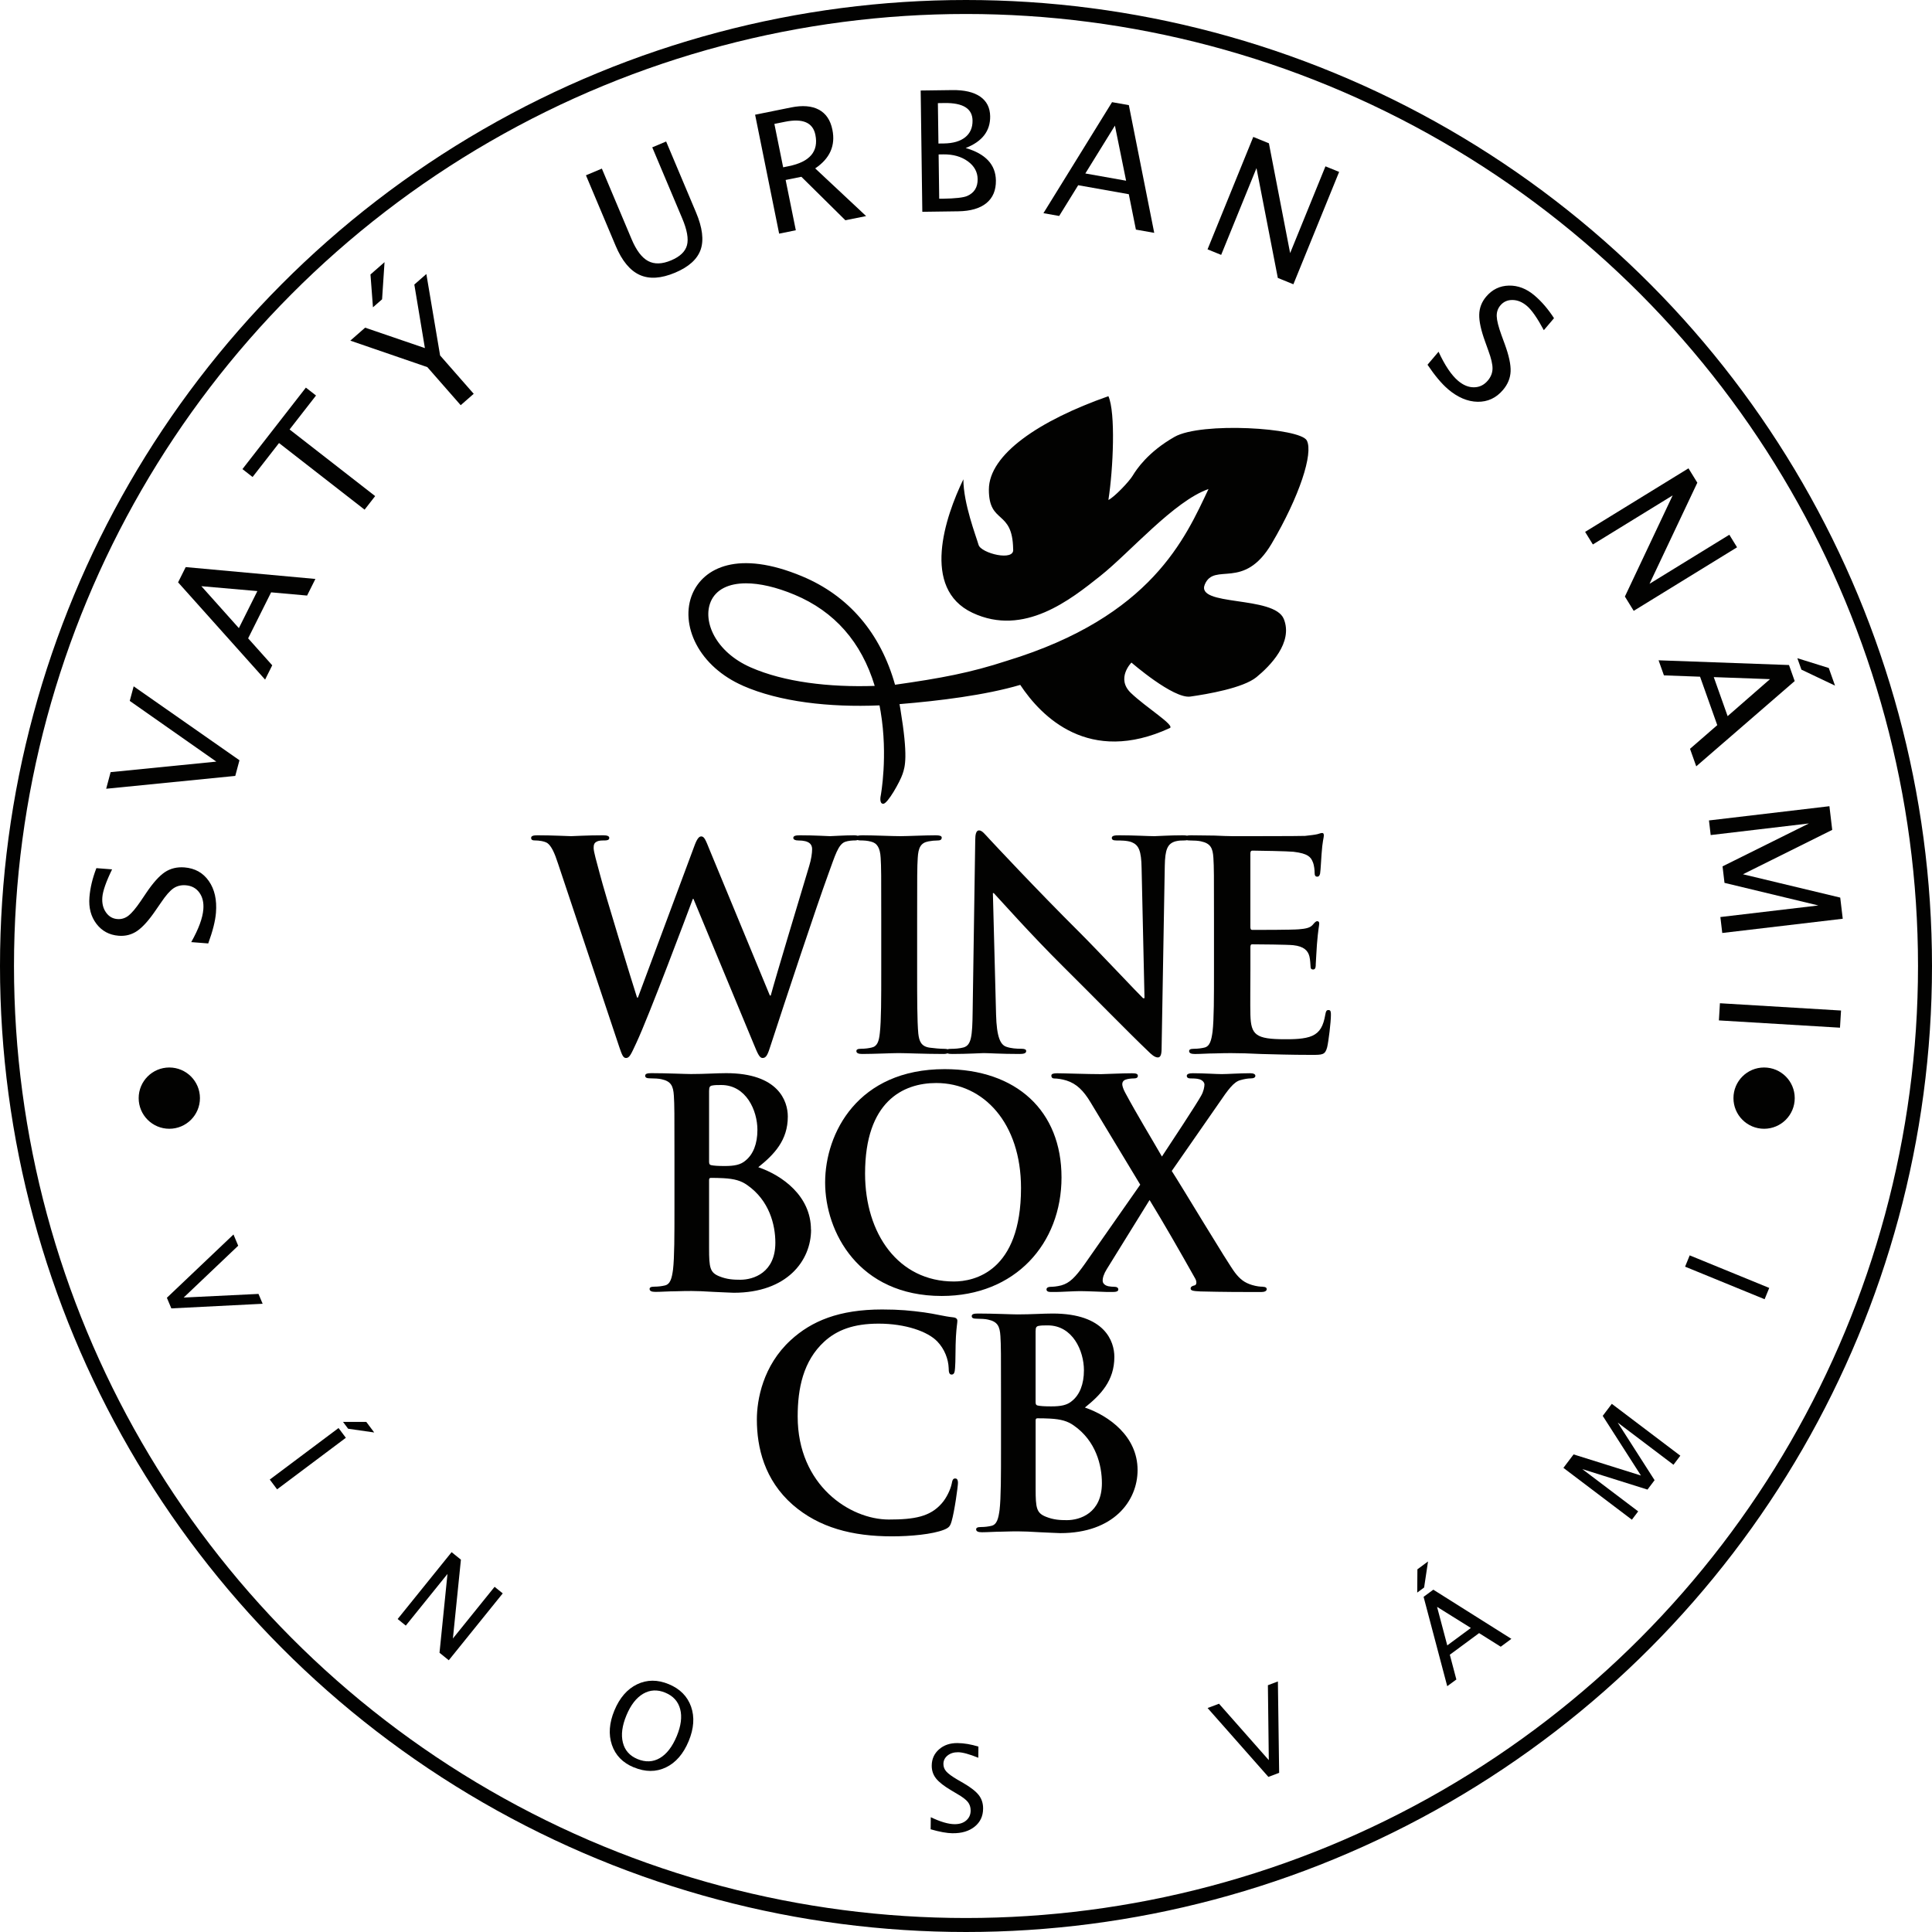 <?xml version="1.0" encoding="UTF-8"?>
<svg xmlns="http://www.w3.org/2000/svg" xmlns:xlink="http://www.w3.org/1999/xlink" id="Vrstva_2" viewBox="0 0 552.42 552.42">
  <defs>
    <filter id="drop-shadow-1" x="149.05" y="110.46" width="228.66" height="326" filterUnits="userSpaceOnUse">
      <feOffset dx="2.83" dy="2.83"></feOffset>
      <feGaussianBlur result="blur" stdDeviation="5.67"></feGaussianBlur>
      <feFlood flood-color="#000" flood-opacity=".4"></feFlood>
      <feComposite in2="blur" operator="in"></feComposite>
      <feComposite in="SourceGraphic"></feComposite>
    </filter>
  </defs>
  <g id="DOT_1" style="isolation:isolate;">
    <g id="DOT_1-2">
      <path d="M504.41,305.23c-4.84,0-8.76,3.92-8.76,8.76s3.92,8.76,8.76,8.76,8.76-3.92,8.76-8.76-3.92-8.76-8.76-8.76Z" style="fill:#020201; fill-rule:evenodd;"></path>
    </g>
    <circle cx="276.21" cy="276.21" r="274.21" style="fill:none; stroke:#020201; stroke-miterlimit:10; stroke-width:4px;"></circle>
    <path d="M61.75,260.98c-.18,2.32-.92,5.25-2.21,8.78l-4.86-.38c2.11-3.75,3.27-6.88,3.46-9.39.15-1.93-.23-3.52-1.15-4.78s-2.21-1.95-3.86-2.08c-1.35-.11-2.54.19-3.55.88-1.01.7-2.18,2.04-3.51,4.02l-1.57,2.27c-1.91,2.81-3.66,4.76-5.24,5.86-1.58,1.09-3.36,1.56-5.34,1.4-2.66-.21-4.78-1.35-6.35-3.41-1.57-2.07-2.24-4.59-2-7.59.21-2.66.87-5.44,1.99-8.33l4.49.35c-1.72,3.53-2.65,6.19-2.79,7.98-.13,1.7.21,3.14,1.03,4.31.82,1.18,1.91,1.82,3.28,1.92,1.15.09,2.2-.23,3.16-.97.95-.74,2.13-2.14,3.52-4.19l1.6-2.37c1.93-2.86,3.7-4.82,5.3-5.89,1.6-1.06,3.47-1.51,5.58-1.35,3.01.24,5.33,1.53,6.98,3.9,1.65,2.36,2.33,5.37,2.04,9.03Z" style="fill:#020201;"></path>
    <path d="M67.26,221.86l-36.9,3.67,1.27-4.75,30.22-3.01-24.75-17.36,1.12-4.17,30.25,21.14-1.2,4.48Z" style="fill:#020201;"></path>
    <path d="M87.8,170.29l-10.28-.92-6.57,13.15,6.89,7.71-2.04,4.09-24.88-27.81,2.18-4.36,37.08,3.39-2.38,4.76ZM73.6,169.01l-16.02-1.4,10.72,11.99,5.29-10.59Z" style="fill:#020201;"></path>
    <path d="M104.25,145.73l-24.47-19.05-7.56,9.71-2.9-2.26,18.14-23.3,2.9,2.26-7.56,9.71,24.47,19.05-3.02,3.88Z" style="fill:#020201;"></path>
    <path d="M131.73,115.86l-9.54-10.89-22.02-7.57,4.23-3.71,17.09,5.84-3.02-18.17,3.44-3.01,3.93,23.29,9.61,10.96-3.7,3.24ZM106.64,87.86l-.71-9.38,4.02-3.52-.7,10.62-2.61,2.29Z" style="fill:#020201;"></path>
    <path d="M167.55,50.12l4.54-1.91,8.5,20.17c1.35,3.21,2.93,5.3,4.73,6.26,1.8.96,4,.9,6.59-.2,2.53-1.07,4.04-2.51,4.52-4.33.48-1.82.03-4.37-1.36-7.66l-8.57-20.32,3.97-1.67,8.54,20.26c1.84,4.36,2.28,7.92,1.33,10.66-.96,2.74-3.39,4.94-7.31,6.59-3.99,1.68-7.37,1.89-10.14.63-2.77-1.26-5.06-4.04-6.87-8.35l-8.48-20.13Z" style="fill:#020201;"></path>
    <path d="M222.78,66.8l-6.87-34,10.29-2.08c3.26-.66,5.91-.44,7.94.64,2.03,1.09,3.32,3,3.87,5.75.92,4.53-.72,8.21-4.92,11.04l14.56,13.63-5.93,1.2-12.58-12.43-4.5.91,2.91,14.38-4.78.97ZM223.93,47.84l1.56-.32c6.07-1.22,8.62-4.22,7.65-8.98-.71-3.51-3.61-4.75-8.69-3.72l-3.03.61,2.51,12.41Z" style="fill:#020201;"></path>
    <path d="M263.72,60.56l-.47-34.68,9-.12c3.47-.05,6.14.57,8.01,1.86s2.82,3.17,2.86,5.63c.06,4.2-2.28,7.23-7,9.07,5.7,1.66,8.57,4.75,8.64,9.28.04,2.81-.87,4.97-2.72,6.48-1.85,1.51-4.55,2.29-8.08,2.34l-10.22.14ZM268.33,41.04l1.57-.02c2.62-.04,4.65-.63,6.08-1.77,1.43-1.15,2.13-2.74,2.1-4.79-.05-3.41-2.71-5.07-7.99-5l-1.92.03.16,11.55ZM268.55,56.82h1.01c3.61-.06,5.94-.32,7-.79,2.02-.89,3.01-2.49,2.98-4.82-.03-2.06-.97-3.76-2.84-5.11-1.86-1.34-4.18-1.99-6.94-1.96l-1.38.02.17,12.65Z" style="fill:#020201;"></path>
    <path d="M324.79,65.65l-2.03-10.12-14.47-2.57-5.44,8.79-4.5-.8,19.62-31.74,4.8.85,7.26,36.52-5.24-.93ZM321.99,51.68l-3.2-15.76-8.46,13.68,11.65,2.07Z" style="fill:#020201;"></path>
    <path d="M345.28,71.28l13.07-32.13,4.47,1.82,6.07,31.4,10.1-24.81,3.91,1.59-13.08,32.13-4.45-1.81-6.1-31.4-10.1,24.81-3.91-1.59Z" style="fill:#020201;"></path>
    <path d="M413.99,111.23c-1.78-1.51-3.71-3.82-5.82-6.94l3.16-3.72c1.8,3.91,3.67,6.68,5.58,8.31,1.48,1.25,2.99,1.88,4.55,1.86,1.56-.01,2.87-.65,3.94-1.91.88-1.04,1.33-2.17,1.36-3.39.03-1.23-.37-2.96-1.2-5.2l-.93-2.6c-1.16-3.2-1.72-5.76-1.67-7.68.04-1.92.71-3.64,1.99-5.15,1.73-2.04,3.89-3.09,6.49-3.15,2.59-.06,5.04.88,7.32,2.82,2.04,1.73,3.9,3.9,5.58,6.5l-2.91,3.43c-1.86-3.46-3.47-5.78-4.84-6.94-1.3-1.1-2.66-1.67-4.09-1.69-1.43-.03-2.59.48-3.48,1.53-.75.88-1.1,1.92-1.06,3.13.04,1.21.49,2.98,1.33,5.31l.98,2.68c1.18,3.24,1.74,5.82,1.66,7.75-.08,1.92-.8,3.7-2.18,5.32-1.95,2.3-4.37,3.42-7.25,3.38-2.88-.05-5.72-1.26-8.52-3.64Z" style="fill:#020201;"></path>
    <path d="M453.24,152.08l29.55-18.17,2.53,4.11-13.67,28.91,22.82-14.03,2.21,3.59-29.55,18.17-2.52-4.09,13.66-28.92-22.82,14.03-2.21-3.59Z" style="fill:#020201;"></path>
    <path d="M483.23,214.11l7.79-6.77-4.92-13.85-10.33-.38-1.53-4.31,37.29,1.35,1.63,4.59-28.15,24.38-1.78-5.01ZM493.99,204.76l12.11-10.57-16.08-.58,3.96,11.15ZM513.92,188.2l8.98,2.8,1.79,5.04-9.61-4.57-1.16-3.27Z" style="fill:#020201;"></path>
    <path d="M488.64,234.59l34.45-4.07.8,6.77-25.52,12.69,27.81,6.67.72,6.05-34.45,4.07-.54-4.56,28.02-3.31-26.84-6.46-.56-4.72,24.7-12.27-28.09,3.32-.49-4.19Z" style="fill:#020201;"></path>
    <path d="M491.79,286.86l34.62,2.08-.3,4.91-34.62-2.08.29-4.91Z" style="fill:#020201;"></path>
    <path d="M47.72,371.07l19.04-18.09,1.35,3.21-15.59,14.82,21.39-1.04,1.19,2.82-26.11,1.32-1.27-3.03Z" style="fill:#020201;"></path>
    <path d="M77.14,423.05l19.66-14.73,2.09,2.79-19.66,14.74-2.09-2.79ZM98.06,406.56h6.67s2.27,3.03,2.27,3.03l-7.46-1.07-1.47-1.97Z" style="fill:#020201;"></path>
    <path d="M113.7,462.93l15.43-19.12,2.66,2.15-2.29,22.53,11.92-14.77,2.33,1.88-15.43,19.12-2.65-2.14,2.28-22.54-11.92,14.77-2.33-1.88Z" style="fill:#020201;"></path>
    <path d="M181.2,505.34c-3.15-1.31-5.23-3.45-6.24-6.43-1.01-2.98-.77-6.26.72-9.85,1.5-3.61,3.66-6.09,6.48-7.46,2.82-1.36,5.85-1.38,9.07-.04,3.21,1.33,5.33,3.48,6.37,6.43,1.04,2.96.81,6.24-.68,9.84-1.52,3.67-3.7,6.18-6.52,7.53-2.83,1.35-5.89,1.34-9.19-.03ZM182.25,502.96c2.32.96,4.46.87,6.42-.27,1.96-1.15,3.57-3.24,4.84-6.29,1.22-2.95,1.55-5.53.97-7.72-.58-2.19-2-3.76-4.25-4.69-2.26-.94-4.37-.83-6.33.31-1.96,1.15-3.56,3.21-4.79,6.18-1.23,2.96-1.57,5.56-1.01,7.77.55,2.22,1.94,3.79,4.16,4.71Z" style="fill:#020201;"></path>
    <path d="M272.41,524.19c-1.65-.02-3.75-.4-6.31-1.14l.04-3.45c2.75,1.31,5.02,1.98,6.8,1.99,1.37.01,2.48-.33,3.32-1.05s1.27-1.65,1.28-2.83c0-.96-.26-1.78-.8-2.46s-1.54-1.44-3.01-2.29l-1.68-1c-2.08-1.22-3.54-2.36-4.39-3.42-.85-1.07-1.26-2.3-1.25-3.71.02-1.89.72-3.44,2.11-4.65,1.38-1.21,3.14-1.8,5.26-1.78,1.89.02,3.89.36,5.98,1.01l-.03,3.19c-2.58-1.04-4.51-1.57-5.78-1.58-1.21-.01-2.21.3-3,.93-.79.63-1.19,1.44-1.2,2.41,0,.82.27,1.55.84,2.18s1.61,1.4,3.13,2.29l1.75,1.01c2.11,1.23,3.58,2.38,4.41,3.46.83,1.08,1.24,2.38,1.22,3.88-.02,2.14-.83,3.84-2.42,5.12-1.59,1.28-3.68,1.91-6.29,1.88Z" style="fill:#020201;"></path>
    <path d="M362.67,508.07l-17.38-19.69,3.26-1.23,14.24,16.13-.26-21.42,2.86-1.08.36,26.13-3.08,1.16Z" style="fill:#020201;"></path>
    <path d="M405.23,455.38l.05-6.66,3.04-2.25-1.12,7.45-1.98,1.46ZM429.11,470.85l-6.19-3.89-8.37,6.18,1.87,7.08-2.61,1.92-6.76-25.55,2.78-2.05,22.32,14.06-3.03,2.24ZM420.56,465.48l-9.66-6.03,2.92,11.02,6.74-4.98Z" style="fill:#020201;"></path>
    <path d="M466.62,434.54l-19.59-14.83,2.91-3.85,19.26,6.04-10.93-17.06,2.6-3.44,19.59,14.83-1.96,2.59-15.94-12.06,10.54,16.47-2.03,2.69-18.64-5.86,15.98,12.09-1.8,2.38Z" style="fill:#020201;"></path>
    <path d="M504.56,371.49l-22.74-9.31,1.32-3.23,22.74,9.31-1.32,3.23Z" style="fill:#020201;"></path>
    <g id="DOT_2">
      <circle cx="48.41" cy="313.99" r="8.76" style="fill:#020201;"></circle>
    </g>
    <g style="filter:url(#drop-shadow-1);">
      <path d="M377.04,285.97c-.58,0-.75.33-.91,1.24-.58,3.39-1.57,5.13-3.72,6.12-2.15.99-5.63.99-7.78.99-8.44,0-9.76-1.24-9.93-6.95-.08-2.4,0-10.01,0-12.82v-6.54c0-.5.08-.83.5-.83,1.99,0,10.18.08,11.75.25,3.06.33,4.22,1.57,4.63,3.23.25,1.08.25,2.15.33,2.98,0,.41.17.74.74.74.74,0,.74-.91.74-1.57,0-.58.25-3.89.33-5.54.33-4.22.66-5.54.66-6.04s-.25-.66-.58-.66c-.41,0-.74.41-1.32,1.08-.74.83-1.99,1.08-3.97,1.24-1.9.17-11.42.17-13.24.17-.5,0-.58-.33-.58-.91v-20.93c0-.58.17-.83.58-.83,1.65,0,10.34.17,11.75.33,4.14.5,4.96,1.49,5.54,2.98.41.99.5,2.4.5,2.98,0,.74.17,1.16.74,1.16s.74-.5.83-.91c.17-.99.33-4.63.41-5.46.25-3.81.66-4.8.66-5.38,0-.41-.08-.74-.5-.74s-.91.25-1.32.33c-.66.17-1.99.33-3.56.5-1.57.08-18.04.08-20.68.08-1.16,0-3.06-.08-5.21-.17-2.07,0-4.47-.08-6.7-.08-.49,0-.88.03-1.16.1-.33-.08-.75-.1-1.23-.1-4.05,0-7.2.25-8.11.25-1.74,0-5.71-.25-10.01-.25-1.24,0-2.15.08-2.15.74,0,.5.33.74,1.32.74,1.16,0,3.14,0,4.39.5,1.99.83,2.73,2.4,2.81,7.45l.83,37.15h-.41c-1.41-1.32-12.58-13.24-18.2-18.86-12.08-12-24.65-25.48-25.65-26.56-1.41-1.49-2.15-2.56-3.06-2.56-.83,0-1.08,1.16-1.08,2.81l-.74,48.98c-.08,7.2-.41,9.6-2.56,10.26-1.16.33-2.65.41-3.72.41-.37,0-.67.04-.89.12-.21-.07-.47-.12-.84-.12-1.24,0-3.06-.17-4.22-.33-2.48-.33-3.06-1.82-3.31-4.05-.33-3.56-.33-10.09-.33-18.12v-14.56c0-12.58,0-14.89.17-17.54.17-2.9.83-4.3,3.06-4.72.99-.17,1.65-.25,2.48-.25s1.32-.17,1.32-.83c0-.5-.66-.66-1.74-.66-3.14,0-8.02.25-10.09.25-2.4,0-7.61-.25-10.76-.25-.63,0-1.11.04-1.44.13-.26-.09-.61-.13-1.04-.13-2.73,0-6.29.25-6.87.25-.74,0-4.22-.25-8.6-.25-1.24,0-1.9.17-1.9.74,0,.5.58.74,1.41.74,3.23,0,3.97,1.16,3.97,2.48,0,1.16-.25,2.9-.83,4.8-2.9,9.68-9.51,31.52-11,37.06h-.25l-17.21-41.61c-1.08-2.65-1.49-3.89-2.4-3.89-.66,0-1.24.66-2.07,2.98l-16.05,43.1h-.25c-1.49-4.63-9.18-29.7-10.59-35.16-.99-3.72-1.82-6.54-1.82-7.61,0-.91.17-1.49.91-1.82.58-.33,1.41-.33,2.07-.33.83,0,1.49-.08,1.49-.74,0-.5-.58-.74-1.74-.74-4.8,0-8.44.25-9.18.25s-5.29-.25-9.6-.25c-1.16,0-1.82.17-1.82.74,0,.66.5.74,1.32.74.74,0,2.4.17,3.31.74,1.16.83,2.07,2.81,3.06,5.87l17.54,52.53c.74,2.15,1.08,3.06,1.9,3.06.99,0,1.41-.99,2.98-4.38,3.56-7.61,14.56-36.9,16.13-41.12h.17l17.21,41.45c1.24,3.06,1.74,4.05,2.56,4.05,1.08,0,1.49-.99,2.4-3.89,4.05-12.41,12.74-38.72,16.55-49.14,1.74-4.72,2.65-8.03,4.63-8.77.91-.33,2.07-.41,2.9-.41.27,0,.49-.05.67-.12.22.08.48.12.82.12.99,0,2.07.08,2.98.33,1.82.41,2.65,1.82,2.81,4.63.17,2.65.17,4.96.17,17.54v14.56c0,8.03,0,14.56-.41,18.04-.25,2.4-.74,3.81-2.4,4.14-.74.17-1.74.33-2.98.33-.99,0-1.32.25-1.32.66,0,.58.58.83,1.65.83,3.31,0,8.52-.25,10.42-.25,2.23,0,7.45.25,12.91.25.43,0,.8-.06,1.08-.18.32.15.81.18,1.4.18,4.3,0,8.19-.25,8.93-.25,1.57,0,4.88.25,10.26.25,1.16,0,1.9-.17,1.9-.83,0-.5-.5-.66-1.41-.66-1.32,0-2.9-.08-4.3-.58-1.65-.58-2.73-2.73-2.9-9.18l-.91-34.75h.25c1.49,1.57,10.67,11.91,19.69,20.85,8.6,8.52,19.19,19.36,24.41,24.32.91.91,1.9,1.82,2.81,1.82.74,0,1.08-.74,1.08-2.56l.91-52.2c.08-4.63.74-6.37,3.06-7.03.99-.25,1.66-.25,2.48-.25.32,0,.56-.03.78-.08.21.05.46.08.79.08,1.16,0,2.56.08,3.23.25,2.73.58,3.39,1.9,3.56,4.72.17,2.65.17,4.96.17,17.54v14.56c0,7.61,0,14.15-.41,17.62-.33,2.4-.74,4.22-2.4,4.55-.74.17-1.74.33-2.98.33-.99,0-1.32.25-1.32.66,0,.58.58.83,1.65.83,1.66,0,3.81-.17,5.71-.17,1.99-.08,3.81-.08,4.72-.08,2.48,0,5.05.08,8.6.25,3.56.08,8.11.25,14.31.25,3.14,0,3.89,0,4.47-2.15.41-1.65,1.08-7.28,1.08-9.18,0-.83,0-1.49-.66-1.49Z" style="fill:#020201;"></path>
      <path d="M229.05,348.78c0-9.68-8.27-15.55-15.06-17.87,4.55-3.64,8.44-7.69,8.44-14.48,0-4.39-2.65-12.41-17.62-12.41-2.81,0-6.04.25-10.09.25-1.65,0-6.87-.25-11.25-.25-1.24,0-1.82.17-1.82.74s.5.74,1.41.74c1.16,0,2.56.08,3.23.25,2.73.58,3.39,1.9,3.56,4.72.17,2.65.17,4.96.17,17.54v14.56c0,7.61,0,14.15-.41,17.62-.33,2.4-.74,4.22-2.4,4.55-.74.17-1.74.33-2.98.33-.99,0-1.32.25-1.32.66,0,.58.58.83,1.65.83,1.65,0,3.81-.17,5.71-.17,1.99-.08,3.81-.08,4.72-.08,1.24,0,3.72.08,6.21.25,2.4.08,4.8.25,5.79.25,15.22,0,22.09-9.18,22.09-18.04ZM199.93,308.99c0-.91.17-1.24.74-1.41.83-.17,1.57-.17,2.73-.17,7.12,0,10.34,7.28,10.34,12.82,0,4.05-1.24,7.03-3.39,8.77-1.41,1.24-3.23,1.57-5.96,1.57-1.9,0-3.14-.08-3.89-.25-.33-.08-.58-.25-.58-.91v-20.43ZM208.86,363.09c-1.9,0-3.81-.08-6.04-.99-2.65-1.08-2.9-2.48-2.9-7.94v-19.61c0-.41.17-.58.5-.58,1.24,0,2.07,0,3.56.08,3.23.17,5.13.74,6.87,1.99,6.29,4.39,8.02,11.33,8.02,16.46,0,8.6-6.29,10.59-10.01,10.59Z" style="fill:#020201;"></path>
      <path d="M300.69,333.81c0-18.95-12.82-30.94-33.42-30.94-24.82,0-34.17,18.28-34.17,32.43s9.6,32.43,33.34,32.43c21.01,0,34.25-14.97,34.25-33.92ZM244.52,332.73c0-20.6,10.84-25.89,20.35-25.89,13.57,0,24.24,11.5,24.24,30.03,0,23.91-13.4,26.72-19.19,26.72-15.88,0-25.4-13.65-25.4-30.86Z" style="fill:#020201;"></path>
      <path d="M358.27,365.08c-.74,0-1.74-.08-3.14-.5-2.15-.66-3.39-1.66-4.8-3.47-2.07-2.65-15.47-25.07-18.12-29.12l13.57-19.52c2.48-3.64,4.14-5.96,6.04-6.45,1.16-.33,2.15-.5,2.98-.5s1.32-.25,1.32-.74-.58-.74-1.49-.74c-3.06,0-6.45.25-8.11.25s-5.05-.25-8.27-.25c-1.16,0-1.74.25-1.74.74,0,.58.5.74.99.74.66,0,1.82,0,2.65.25.83.25,1.41.91,1.41,1.49,0,.66-.25,1.99-.91,3.14-1.24,2.32-8.85,13.82-11.25,17.46-3.23-5.63-6.95-11.66-10.51-18.28-.5-.91-.83-1.9-.83-2.4s.25-1.08.99-1.32c.66-.25,1.74-.33,2.23-.33.74,0,1.24-.17,1.24-.74s-.5-.74-1.65-.74c-3.06,0-7.69.25-8.85.25-3.89,0-10.59-.25-12.58-.25-1.08,0-1.65.17-1.65.66,0,.58.33.83.83.83.83,0,2.15.17,3.48.58,2.9.91,4.88,2.9,6.87,6.2l14.23,23.58-15.8,22.59c-2.81,3.97-4.39,5.54-6.78,6.21-1.24.33-2.48.41-3.06.41-.66,0-1.16.25-1.16.74s.41.74,1.24.74h1.41c1.32,0,5.38-.25,6.95-.25,2.07,0,7.28.25,7.78.25h1.49c1.08,0,1.66-.17,1.66-.74,0-.5-.5-.74-.99-.74-.66,0-1.41-.08-1.9-.17-.74-.17-1.49-.66-1.57-1.41-.08-.91.33-2.15,1.16-3.47l12.24-19.77c3.81,6.21,8.52,14.4,13.07,22.5.58,1.08.25,1.82-.17,1.9-.74.17-1.16.41-1.16.91,0,.58.66.74,2.81.83,6.37.17,12.91.17,14.89.17h2.48c.91,0,1.57-.25,1.57-.83,0-.5-.5-.66-1.07-.66Z" style="fill:#020201;"></path>
      <path d="M270.34,419.91c-.66,0-.83.33-1.08,1.65-.33,1.49-1.41,3.89-2.81,5.46-3.31,3.81-7.78,4.63-15.14,4.63-11.09,0-26.06-9.76-26.06-29.45,0-8.02,1.57-15.88,7.61-21.43,3.64-3.31,8.36-5.13,15.55-5.13,7.61,0,14.06,2.23,16.79,5.13,2.07,2.15,3.14,5.05,3.23,7.61,0,1.16.17,1.82.83,1.82.74,0,.91-.66.99-1.9.17-1.65.08-6.2.25-8.93.17-2.9.41-3.89.41-4.55,0-.5-.33-.91-1.24-.99-2.48-.25-5.13-.99-8.27-1.41-3.81-.5-6.87-.83-12-.83-12.33,0-20.19,3.31-26.14,8.77-7.94,7.28-9.68,17.04-9.68,22.67,0,8.02,2.15,17.29,10.26,24.41,7.53,6.54,17.04,9.02,28.38,9.02,5.29,0,11.58-.58,14.89-1.9,1.41-.58,1.74-.99,2.15-2.4.83-2.81,1.82-10.01,1.82-11,0-.66-.17-1.24-.74-1.24Z" style="fill:#020201;"></path>
      <path d="M307.36,399.64c4.55-3.64,8.44-7.69,8.44-14.48,0-4.39-2.65-12.41-17.62-12.41-2.81,0-6.04.25-10.09.25-1.65,0-6.87-.25-11.25-.25-1.24,0-1.82.17-1.82.74s.5.74,1.41.74c1.16,0,2.56.08,3.23.25,2.73.58,3.39,1.9,3.56,4.72.17,2.65.17,4.96.17,17.54v14.56c0,7.61,0,14.15-.41,17.62-.33,2.4-.74,4.22-2.4,4.55-.74.17-1.74.33-2.98.33-.99,0-1.32.25-1.32.66,0,.58.58.83,1.65.83,1.65,0,3.81-.17,5.71-.17,1.99-.08,3.81-.08,4.72-.08,1.24,0,3.72.08,6.2.25,2.4.08,4.8.25,5.79.25,15.22,0,22.09-9.18,22.09-18.04,0-9.68-8.27-15.55-15.06-17.87ZM293.29,377.72c0-.91.17-1.24.74-1.41.83-.17,1.57-.17,2.73-.17,7.12,0,10.34,7.28,10.34,12.82,0,4.05-1.24,7.03-3.39,8.77-1.41,1.24-3.23,1.57-5.96,1.57-1.9,0-3.14-.08-3.89-.25-.33-.08-.58-.25-.58-.91v-20.43ZM302.23,431.83c-1.9,0-3.81-.08-6.04-.99-2.65-1.08-2.9-2.48-2.9-7.94v-19.61c0-.41.17-.58.5-.58,1.24,0,2.07,0,3.56.08,3.23.17,5.13.74,6.87,1.99,6.29,4.39,8.02,11.33,8.02,16.46,0,8.6-6.29,10.59-10.01,10.59Z" style="fill:#020201;"></path>
      <path d="M209.55,193.23c10.54,4.63,24.75,6.24,39.1,5.63.12.6.23,1.22.33,1.83,2.12,12.66.05,23.81.03,23.92,0,0-.55,2.38.71,2.39s4.83-6.4,5.53-8.53c.71-2.13,1.62-4.91-.63-18.55-.08-.48-.16-.95-.25-1.42,11.33-.93,24.57-2.56,34.52-5.5,6.06,9.15,19.68,22.97,42.73,12.36,1.74-.69-6.77-5.9-11.1-10.06-4.34-4.16.17-8.68.17-8.68,0,0,11.97,10.41,16.83,9.72,4.86-.69,15.09-2.43,18.91-5.55,3.82-3.12,10.58-9.89,7.81-16.66-2.78-6.77-25.33-3.47-22.56-9.89,2.78-6.42,11.1,1.91,19.09-11.62,7.98-13.53,11.97-25.85,10.06-29.5-1.91-3.64-30.19-5.38-37.82-1.04s-10.93,9.37-11.97,11.1c-1.04,1.74-5.38,6.25-6.94,6.94,1.39-9.02,2.08-24.98,0-29.67-19.78,6.94-34.18,16.66-34.18,26.72s6.77,5.55,6.94,17c.52,3.64-9.2,1.21-9.89-1.21-.69-2.43-4.34-11.8-4.34-18.74-5.21,10.76-12.15,31.23,2.6,38.17,14.75,6.94,28.11-3.82,36.61-10.58,8.5-6.77,20.99-21.34,30.88-24.81-6.59,13.88-16.14,36.44-57.6,49.1-10.48,3.43-18.83,4.99-32.03,6.86-4.15-14.78-13.23-25.43-26.55-31-18.29-7.65-28.2-2.44-31.38,4.99-1.85,4.32-1.45,9.58,1.1,14.44,2.63,5.02,7.35,9.22,13.3,11.83ZM200.39,169.2c1.49-3.47,5.1-5.24,10.1-5.24,3.9,0,8.64,1.08,13.86,3.26,11.45,4.79,19.13,13.54,22.93,26.07-13.07.44-25.88-1.09-35.43-5.28-10.14-4.45-13.84-13.23-11.45-18.82Z" style="fill:#020201;"></path>
    </g>
  </g>
</svg>
